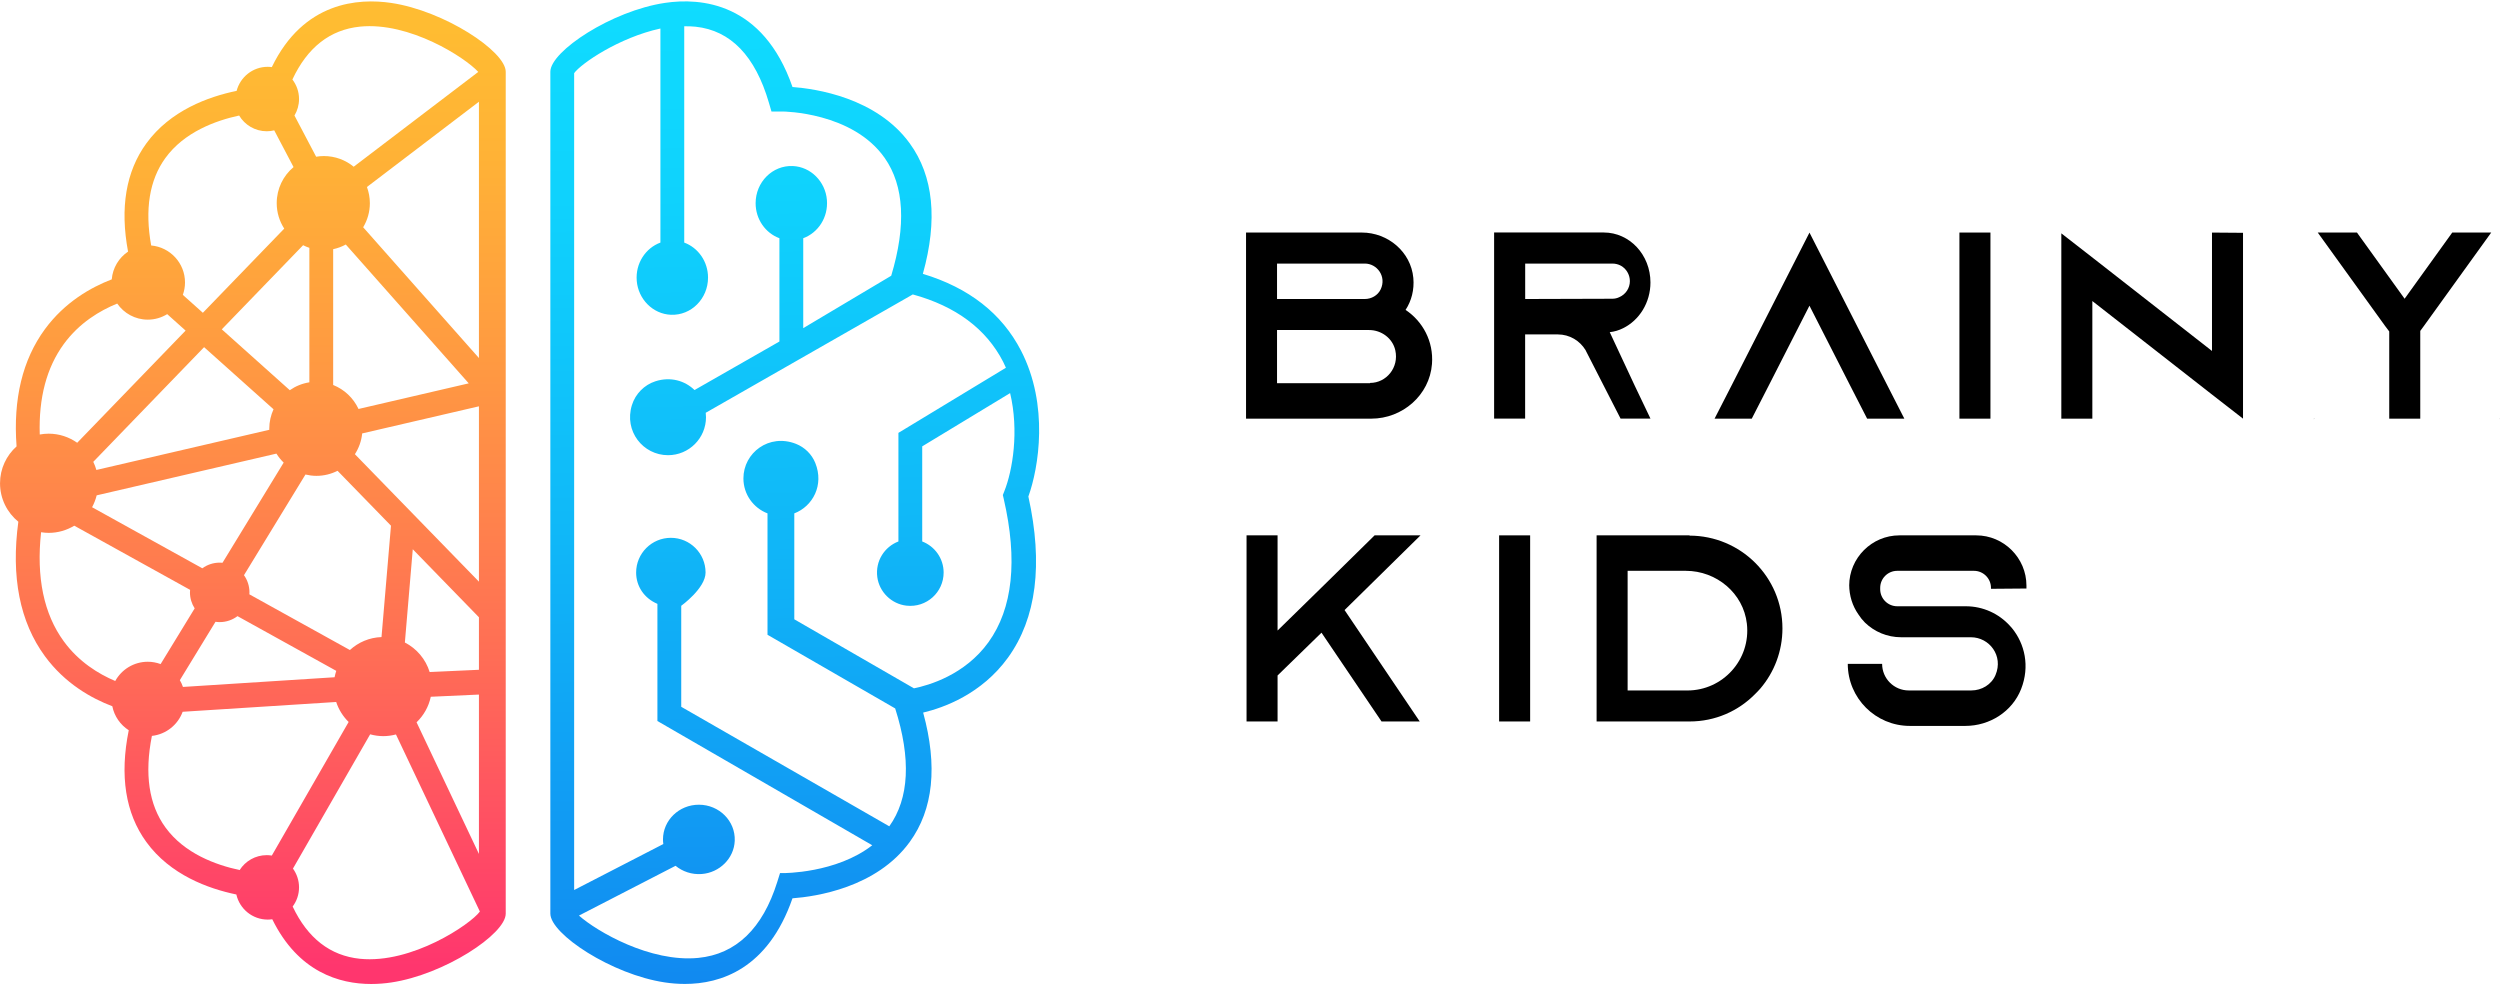 <?xml version="1.0" encoding="UTF-8"?> <svg xmlns="http://www.w3.org/2000/svg" width="934" height="368" viewBox="0 0 934 368" fill="none"> <path d="M188.94 26.81C188.94 19.16 165.97 4.03 146.12 1.09C134.02 -0.7 113.42 0.52 101.55 25.07C101.05 25.01 100.55 24.96 100.03 24.96C94.44 24.96 89.75 28.78 88.4 33.95C77.88 36.12 63.62 41.26 54.67 53.58C47.05 64.06 44.78 77.62 47.84 94C44.43 96.29 42.11 100.05 41.75 104.37C33.94 107.37 24.21 112.88 16.79 122.97C8.4 134.4 4.87 149.09 6.19 166.77C2.41 170.16 0.01 175.07 0.01 180.55C0.01 186.35 2.68 191.52 6.85 194.92C4.07 215.5 7.4 232.38 16.79 245.17C24.27 255.35 34.11 260.88 41.96 263.85C42.71 267.61 44.98 270.82 48.1 272.82C44.66 289.79 46.85 303.81 54.67 314.57C63.59 326.85 77.79 332 88.3 334.18C89.51 339.55 94.3 343.56 100.04 343.56C100.61 343.56 101.17 343.51 101.72 343.43C111.41 363.17 126.8 367.62 138.69 367.62C141.38 367.62 143.9 367.39 146.12 367.06C165.97 364.12 188.94 348.99 188.94 341.34V26.81V26.81ZM133.94 152.79C132.05 148.72 128.66 145.5 124.47 143.83V93.1C126.14 92.74 127.73 92.15 129.19 91.35L175.12 143.22L133.94 152.79ZM155.63 269.85C158.27 267.32 160.16 264.02 160.94 260.31L178.93 259.49V319.03L155.63 269.85ZM68.35 256.64C68.05 255.75 67.66 254.91 67.19 254.11L80.51 232.3C81.02 232.37 81.54 232.42 82.07 232.42C84.57 232.42 86.88 231.58 88.73 230.19L125.63 250.63C125.37 251.41 125.16 252.2 125 253.02L68.35 256.64ZM113.24 91.61C113.99 91.99 114.77 92.32 115.58 92.59V142.83C112.89 143.26 110.4 144.28 108.27 145.78L82.86 123.04C95 110.46 105.81 99.28 113.24 91.61ZM102.19 152.9C101.18 155.12 100.6 157.58 100.6 160.18C100.6 160.31 100.62 160.44 100.62 160.57L36 175.58C35.71 174.52 35.32 173.51 34.85 172.54C48.01 158.92 62.68 143.74 76.25 129.7L102.19 152.9ZM36.12 185.06L103.27 169.47C104.04 170.7 104.94 171.83 105.98 172.83L83.13 210.25C82.78 210.22 82.44 210.2 82.08 210.2C79.65 210.2 77.41 210.99 75.58 212.31L34.4 189.5C35.15 188.11 35.73 186.62 36.12 185.06ZM178.93 250.23L160.52 251.07C159.04 246.26 155.66 242.3 151.26 240.04L154.21 205.2L178.93 230.61V250.23ZM142.53 238.01C137.98 238.17 133.86 239.97 130.72 242.85L93.16 222.04C93.18 221.8 93.2 221.55 93.2 221.31C93.2 218.92 92.44 216.71 91.15 214.89L114.12 177.28C115.43 177.59 116.8 177.78 118.21 177.78C121.05 177.78 123.73 177.09 126.11 175.89L146.07 196.4L142.53 238.01ZM135.68 84.91C137.26 82.27 138.18 79.2 138.18 75.9C138.18 73.77 137.78 71.75 137.09 69.86L178.93 38.01V133.76L135.68 84.91ZM134.48 9.95C153.01 8.07 173.8 21.51 178.68 26.87L132.14 62.29C129.1 59.8 125.22 58.3 120.98 58.3C120 58.3 119.05 58.4 118.11 58.55L110.01 43.16C111.09 41.36 111.72 39.25 111.72 37C111.72 34.25 110.79 31.73 109.24 29.7C114.83 17.73 123.29 11.09 134.48 9.95ZM61.77 59.06C68.78 49.38 80.46 45.08 89.34 43.16C91.44 46.68 95.28 49.04 99.67 49.04C100.63 49.04 101.56 48.92 102.45 48.7L109.67 62.42C105.82 65.65 103.38 70.49 103.38 75.9C103.38 79.41 104.42 82.67 106.19 85.41C98.58 93.27 87.63 104.61 75.79 116.86L68.31 110.17C68.82 108.72 69.12 107.17 69.12 105.54C69.12 98.29 63.57 92.35 56.48 91.71C54.06 78.22 55.82 67.27 61.77 59.06ZM23.83 128.54C29.64 120.58 37.39 116.01 43.79 113.41C46.3 117.04 50.48 119.42 55.22 119.42C57.88 119.42 60.36 118.66 62.47 117.36L69.34 123.51C55.08 138.26 40.23 153.64 28.84 165.42C25.82 163.29 22.15 162.02 18.17 162.02C17.04 162.02 15.93 162.14 14.85 162.33C14.42 148.67 17.41 137.33 23.83 128.54ZM23.83 239.6C16.35 229.36 13.52 215.68 15.35 198.84C16.27 198.98 17.21 199.08 18.18 199.08C21.69 199.08 24.95 198.09 27.75 196.4L71.02 220.37C70.99 220.68 70.97 220.99 70.97 221.31C70.97 223.51 71.62 225.56 72.73 227.29L60.01 248.1C58.51 247.55 56.91 247.23 55.22 247.23C49.98 247.23 45.42 250.13 43.05 254.42C36.8 251.78 29.42 247.26 23.83 239.6ZM61.8 309.12C55.61 300.6 53.93 289.13 56.75 274.93C62.06 274.35 66.46 270.77 68.24 265.92L125.6 262.26C126.54 265.12 128.15 267.67 130.25 269.73L101.55 319.64C100.94 319.54 100.31 319.48 99.67 319.48C95.41 319.48 91.67 321.7 89.53 325.05C80.65 323.16 68.89 318.88 61.8 309.12ZM134.48 358.2C123.37 357.06 114.94 350.51 109.34 338.68C110.83 336.68 111.72 334.21 111.72 331.52C111.72 328.9 110.87 326.48 109.45 324.5L138.29 274.34C139.86 274.77 141.5 275.02 143.21 275.02C144.84 275.02 146.42 274.79 147.93 274.39L179.28 340.55C175.82 345.29 153.87 360.17 134.48 358.2ZM178.93 217.31L132.59 169.69C134.06 167.41 135.03 164.77 135.31 161.93L178.93 151.8V217.31Z" fill="url(#paint0_linear)"></path> <path d="M381.46 131.01C374.3 117.13 361.98 107.5 344.78 102.31C350.4 82.16 348.76 65.78 339.89 53.57C327.45 36.45 304.72 33.15 296.08 32.51C285.05 0.75 261.66 -0.89 248.43 1.08C228.58 4.02 205.61 19.15 205.61 26.8V341.32C205.61 348.97 228.58 364.1 248.43 367.04C250.66 367.37 253.17 367.6 255.86 367.6C269.18 367.6 286.9 362.03 296.07 335.61C304.71 334.97 327.44 331.67 339.88 314.55C348.69 302.43 350.37 286.19 344.89 266.22C352.6 264.39 366.72 259.31 376.57 245.71C387.21 231.01 389.78 210.76 384.2 185.5C388.08 174.73 391.94 151.32 381.46 131.01ZM374.99 186.35C380.28 209.29 378.37 227.32 369.3 239.92C360.49 252.16 346.99 256.04 341.45 257.16L296.75 231.37V191.8C303.65 189.16 307.94 181.23 304.59 172.95C303.28 169.7 300.64 167.11 297.37 165.82C287.3 161.86 277.74 169.18 277.74 178.73C277.74 184.7 281.48 189.78 286.74 191.8V237.15L334.44 264.67C340.43 283.47 339.69 298.29 332.24 308.71L254.51 264.06V226.32C254.51 226.32 263.6 219.77 263.6 213.9C263.6 206.74 257.79 200.93 250.63 200.93C243.47 200.93 237.66 206.74 237.66 213.9C237.66 219.07 240.69 223.52 245.61 225.6V269.37L325.87 315.79C312.37 326.32 292.64 326.19 292.64 326.19H291.42L290.39 329.48C284.92 346.93 274.99 356.48 260.88 357.87C242.92 359.63 222.91 347.94 216.3 342.06L252.39 323.46C254.99 325.6 258.43 326.81 262.18 326.53C268.78 326.03 274.25 320.72 274.5 314.1C274.78 306.71 268.67 300.64 261.1 300.64C253.69 300.64 247.69 306.45 247.69 313.61C247.69 314.2 247.74 314.77 247.82 315.33L214.5 332.51V27.32C217.13 23.73 231.21 14.05 246.73 10.65V90.63C241.2 92.67 237.34 98.38 237.89 104.95C238.45 111.72 243.86 117.32 250.65 117.6C258.26 117.91 264.52 111.57 264.52 103.72C264.52 97.67 260.81 92.54 255.63 90.63V9.82C257.06 9.79 258.48 9.83 259.88 9.98C272.97 11.37 282.18 20.93 287.26 38.37L288.22 41.66H292.41C292.67 41.66 318.55 41.86 330.55 59.05C337.81 69.44 338.6 84.24 332.96 103.02L300.09 122.59V89C305.62 86.96 309.48 81.25 308.93 74.68C308.37 67.91 302.96 62.31 296.17 62.03C288.56 61.72 282.3 68.06 282.3 75.91C282.3 81.96 286.01 87.09 291.19 89V127.59L259.47 145.72C255.9 142.24 250.51 140.62 244.85 142.45C240.69 143.8 237.39 147.15 236.09 151.33C233.05 161.1 240.26 170.06 249.57 170.06C257.41 170.06 263.76 163.71 263.76 155.87C263.76 155.31 263.72 154.76 263.66 154.21L341.02 110C357.07 114.4 368.42 122.84 374.76 135.14C375.14 135.88 375.47 136.63 375.81 137.39L335.65 161.72V202.29C330.48 204.27 326.96 209.58 327.76 215.61C328.5 221.17 333.06 225.64 338.63 226.27C346.16 227.13 352.54 221.26 352.54 213.91C352.54 208.6 349.21 204.09 344.54 202.29V166.76L377.38 146.86C380.74 160.97 378.35 175.7 375.19 183.6L374.66 184.94L374.99 186.35Z" fill="url(#paint1_linear)"></path> <path d="M512.31 156.41H465.52V86.88H508.78C518.55 86.88 527.12 94.11 528.02 103.83C528.43 108.3 527.31 112.44 525.12 115.78C531.52 120.04 535.63 127.51 534.99 135.98C534.1 147.62 523.98 156.41 512.31 156.41ZM477.1 111.71H509.87C512.36 111.71 514.74 110.37 515.81 108.13C518.1 103.32 514.5 98.47 509.9 98.47H477.1V111.71V111.71ZM511.87 143.06C517.93 143.06 522.72 137.32 521.29 130.89C520.29 126.38 516.09 123.3 511.48 123.3H477.1V143.16H511.86V143.06H511.87Z" fill="black"></path> <path d="M610.69 143.99L616.62 156.4H605.45L599.2 144.19L592.65 131.39L592.36 130.8C590.21 127.28 586.4 124.94 582 124.94H569.79V156.39H558.2V86.86H599.18C604 86.86 608.36 88.95 611.51 92.32C614.66 95.7 616.61 100.37 616.61 105.53C616.61 113.08 612.44 119.63 606.41 122.61C604.84 123.4 603.17 123.9 601.4 124.1L610.69 143.99ZM602.35 111.61C603.27 111.61 604.2 111.41 605.02 110.99C607.38 109.96 608.92 107.6 608.92 105.04C608.92 102.68 607.69 101.04 606.97 100.32C606.15 99.5 604.61 98.47 602.35 98.47H569.81V111.71L602.35 111.61Z" fill="black"></path> <path d="M711.46 156.41H697.56L691.2 144L676.01 114.21L660.82 144L654.46 156.41H640.56L646.92 144L676.02 86.9L705.12 144L711.46 156.41Z" fill="black"></path> <path d="M732.04 156.41V86.88H743.63V156.41H732.04V156.41Z" fill="black"></path> <path d="M837.99 86.98V156.41L825.75 146.89L781.7 112.47V156.41H770.11V87.18L782.35 96.7L826.4 131.12V86.89L837.99 86.98Z" fill="black"></path> <path d="M864.47 156.41H864.67L864.47 156.61V156.41ZM930.72 86.88L905.6 121.74L904.21 123.63V156.41H892.62V123.83L891.04 121.74L865.91 86.88H880.56L898.36 111.61L916.16 86.88H930.72ZM933.9 156.41H934V156.61L933.9 156.41Z" fill="black"></path> <path d="M502.33 227.92L530.41 269.54H516.14L493.71 236.37L477.3 252.36V269.54H465.71V200.01H477.3V235.57L486.85 226.23L495.47 217.79L513.55 200.01H530.7L502.33 227.92Z" fill="black"></path> <path d="M560.07 269.54V200.01H571.66V269.54H560.07Z" fill="black"></path> <path d="M631.16 200.11C650.33 200.11 665.92 215.6 665.92 234.77C665.92 243.31 662.84 251.16 657.68 257.22C657.08 257.92 656.39 258.61 655.69 259.31C649.43 265.67 640.79 269.54 631.25 269.54H596.49V200.01H631.25L631.16 200.11ZM629.82 213.26H608.08V257.96H630.43C643.61 257.96 654.17 246.47 652.63 232.99C651.33 221.61 641.27 213.26 629.82 213.26Z" fill="black"></path> <path d="M743.83 219.98V219.62C743.83 216.12 740.97 213.26 737.47 213.26H708.79C705.3 213.26 702.44 216.12 702.44 219.61V220.14C702.44 223.64 705.3 226.5 708.8 226.5H734.4C740.97 226.5 746.84 229.33 750.88 233.78C751.18 234.08 751.39 234.39 751.69 234.69C756.45 240.53 758.42 248.93 755.09 257.42C751.78 265.87 743.34 271.2 734.26 271.2H713.51C700.72 271.2 690.33 260.82 690.33 248.02H703.16C703.16 253.5 707.61 257.95 713.09 257.95H736.48C740.35 257.95 744 255.78 745.51 252.22C748.59 245 743.2 238.08 736.36 238.08H710.3C705.02 238.08 700.27 236.01 696.75 232.6C695.82 231.67 694.99 230.63 694.27 229.5C692.1 226.4 690.86 222.57 690.86 218.43V218.78C690.86 208.46 699.31 200.01 709.63 200.01H738.31C748.63 200.01 757.08 208.46 757.08 218.78V219.87L743.83 219.98Z" fill="black"></path> <defs> <linearGradient id="paint0_linear" x1="94.469" y1="10.308" x2="94.469" y2="361.22" gradientUnits="userSpaceOnUse"> <stop stop-color="#FFBC32"></stop> <stop offset="0.138" stop-color="#FFB236"></stop> <stop offset="0.369" stop-color="#FF9842"></stop> <stop offset="0.665" stop-color="#FF6E55"></stop> <stop offset="1" stop-color="#FF366E"></stop> </linearGradient> <linearGradient id="paint1_linear" x1="299.666" y1="366.591" x2="290.972" y2="-0.317" gradientUnits="userSpaceOnUse"> <stop stop-color="#1189F0"></stop> <stop offset="0.034" stop-color="#118DF1"></stop> <stop offset="0.465" stop-color="#10B8F8"></stop> <stop offset="0.801" stop-color="#0FD2FD"></stop> <stop offset="1" stop-color="#0FDCFF"></stop> </linearGradient> </defs> </svg> 
